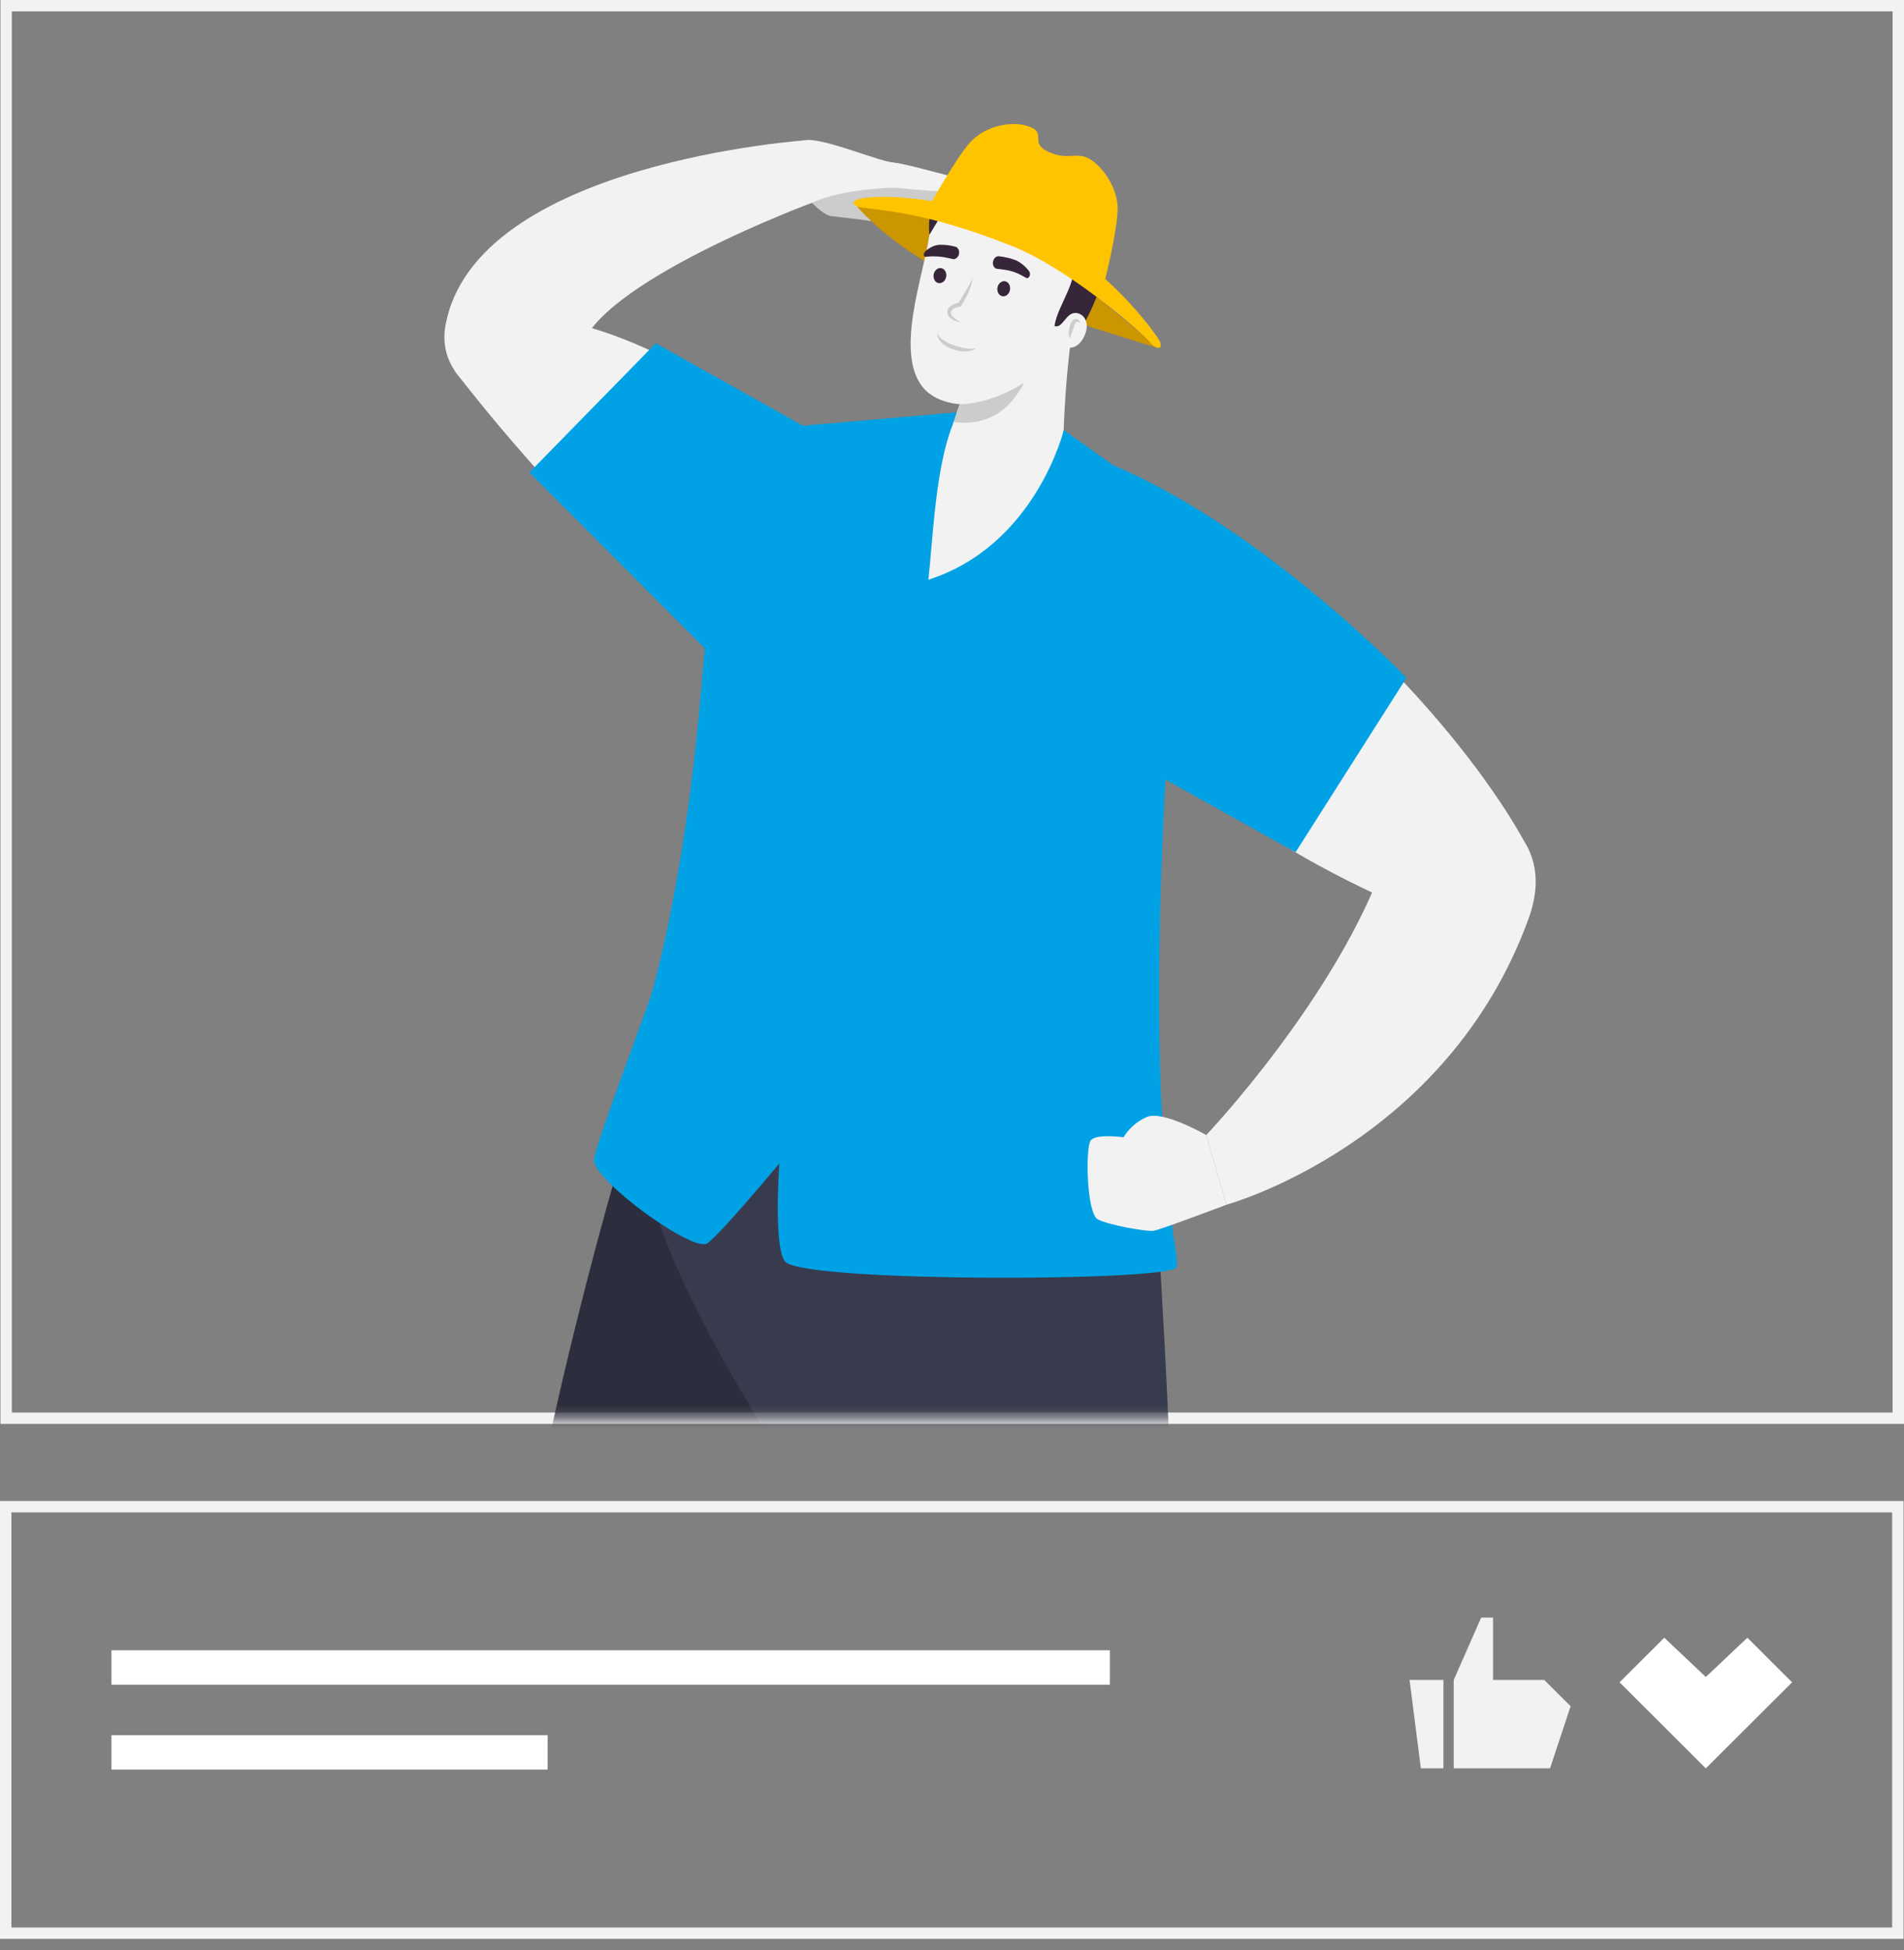 <?xml version="1.0" encoding="UTF-8"?> <svg xmlns="http://www.w3.org/2000/svg" width="166" height="170" viewBox="0 0 166 170" fill="none"><rect x="0" y="0" width="166" height="170" fill="#808080" stroke="none"/> <g clip-path="url(#clip0_932_2)"> <path d="M165.007 0.99V123.134H1.032V0.99H165.007ZM166 0H0.04V124.124H166V0Z" fill="#F2F2F2"></path> <mask id="mask0_932_2" style="mask-type:alpha" maskUnits="userSpaceOnUse" x="0" y="0" width="166" height="124"> <path d="M165.503 0.495H0.536V123.629H165.503V0.495Z" fill="black"></path> </mask> <g mask="url(#mask0_932_2)"> <path d="M72.45 18.836C71.454 18.707 69.475 16.235 69.475 16.235L73.794 15.7C73.794 15.7 76.557 17.024 77.865 17.611C78.868 18.061 78.699 20.071 77.332 19.592C76.23 19.209 73.446 18.965 72.45 18.84V18.836Z" fill="#CCCCCC"></path> <path d="M75.77 15.631C77.243 16.053 79.331 16.549 80.648 17.1C81.664 17.522 81.552 18.516 80.162 18.305C79.275 18.169 76.117 17.489 75.24 17.196L75.77 15.634V15.631Z" fill="#E58D89"></path> <path d="M75.313 15.208C77.143 15.512 79.718 15.806 81.36 16.301C82.637 16.684 82.598 17.991 80.9 17.942C79.814 17.912 76.061 17.377 74.969 17.14L75.313 15.205V15.208Z" fill="#CCCCCC"></path> <path d="M75.469 14.393C77.415 14.749 80.162 15.125 81.913 15.67C83.273 16.093 83.223 17.403 81.406 17.301C80.248 17.241 76.25 16.581 75.088 16.32L75.469 14.393Z" fill="#CCCCCC"></path> <path d="M70.782 17.681C69.462 16.912 68.773 12.785 70.037 12.274C71.295 11.762 76.733 14.165 78.262 14.244C79.788 14.32 78.031 16.357 78.031 16.357C78.031 16.357 73.499 16.413 70.782 17.677V17.681Z" fill="#F2F2F3"></path> <path d="M77.474 14.109C79.175 14.307 80.913 14.875 82.449 15.241C83.64 15.525 83.654 16.651 82.082 16.667C81.079 16.677 77.597 16.344 76.584 16.182L77.478 14.109H77.474Z" fill="#F2F2F3"></path> <path d="M100.924 30.317C100.924 30.317 94.543 28.462 86.566 25.594C78.586 22.725 74.714 17.991 74.714 17.991C74.714 17.991 85.401 18.784 88.79 20.784C92.176 22.784 100.924 30.317 100.924 30.317Z" fill="#CC9600"></path> <path d="M81.347 115.066C83.555 103.073 54.366 105.526 54.366 105.526C54.366 105.526 48.054 133.037 46.274 159.294C44.625 183.521 67.323 163.15 67.323 163.15C67.323 163.15 79.139 127.059 81.347 115.066Z" fill="#F2F2F3"></path> <path d="M55.965 94.771C55.965 94.771 75.442 108.375 82.644 110.765C82.644 110.765 76.67 132.205 73.566 144.763C72.331 149.751 69.945 162.998 66.741 174.984C61.882 193.167 56.411 209.236 54.717 210.329C52.635 211.672 43.394 209.84 42.537 208.404C41.829 207.216 41.22 163.477 44.923 140.854C48.839 116.921 55.965 94.771 55.965 94.771Z" fill="#2C2E3D"></path> <path d="M38.83 28.422C41.345 14.105 70.52 12.204 70.52 12.204L70.782 17.681C70.782 17.681 51.9 24.686 50.599 30.555C48.812 38.609 37.658 35.087 38.83 28.422Z" fill="#F2F2F3"></path> <path d="M80.152 43.964C68.144 37.335 57.066 28.974 48.319 27.914C42.798 27.244 39.67 32.361 39.67 32.361C39.67 32.361 53.575 50.764 62.951 54.392C65.357 55.323 73.244 50.559 74.992 49.52C78.494 47.43 85.821 47.09 80.148 43.964H80.152Z" fill="#F2F2F3"></path> <path d="M99.978 107.081C98.647 94.963 72.5 109.062 72.5 109.062C72.5 109.062 73.255 133.82 79.096 159.486C84.481 183.164 100.371 157.158 100.371 157.158C100.371 157.158 101.311 119.203 99.974 107.081H99.978Z" fill="#F2F2F3"></path> <path d="M80.711 34.034C81.853 35.16 83.68 35.233 83.68 35.233L82.303 38.927C82.303 38.927 73.916 55.122 78.418 56.261C82.919 57.396 92.669 40.686 92.669 40.686C92.706 33.133 93.576 28.228 93.576 28.228C93.576 28.228 94.536 26.818 94.884 23.306C95.314 18.879 88.128 14.845 88.128 14.845L82.638 15.981C82.638 15.981 81.33 18.295 81.016 20.556C80.532 24.029 77.812 31.166 80.711 34.034Z" fill="#F2F2F3"></path> <path d="M81.946 16.558C80.708 18.344 81.032 20.467 81.032 20.467L82.505 18.017C82.505 18.017 82.33 18.74 84.435 19.605C87.672 20.932 91.567 17.823 93.414 22.177C94.305 24.283 92.223 26.448 91.935 28.419C91.746 29.674 93.229 30.354 93.788 29.33C94.199 28.578 94.761 28.3 96.244 24.214C96.704 22.946 97.578 19.034 96.638 17.549C96.423 15.004 93.484 15.271 91.468 14.297C85.243 11.283 83.488 14.34 81.949 16.555L81.946 16.558Z" fill="#372639"></path> <path d="M84.789 24.213L84.683 24.857C84.613 25.065 84.521 25.27 84.438 25.478C84.362 25.696 84.246 25.88 84.143 26.075C84.041 26.267 83.931 26.461 83.819 26.65L83.779 26.716L83.693 26.732C83.501 26.765 83.286 26.821 83.124 26.92L82.942 27.089L82.919 27.138L82.909 27.128V27.171L82.902 27.34L83.021 27.547L83.246 27.762C83.415 27.901 83.607 28.023 83.812 28.119C83.587 28.079 83.365 28.013 83.147 27.917L82.849 27.709C82.75 27.646 82.667 27.485 82.614 27.353L82.598 27.184V27.141L82.614 27.052L82.657 26.943C82.723 26.808 82.833 26.709 82.942 26.636C83.164 26.494 83.392 26.415 83.64 26.372L83.514 26.455C83.749 26.102 83.975 25.719 84.19 25.366C84.418 25.019 84.62 24.623 84.792 24.213H84.789Z" fill="#CCCCCC"></path> <path d="M85.103 30.36C85.103 30.36 84.901 30.526 84.504 30.598C84.114 30.677 83.587 30.621 83.091 30.459C82.601 30.285 82.144 29.994 81.909 29.661C81.651 29.327 81.741 29.027 81.727 29.04L81.787 29.198C81.837 29.294 81.936 29.403 82.065 29.522C82.336 29.743 82.757 29.974 83.213 30.113C83.66 30.285 84.137 30.367 84.494 30.39C84.848 30.423 85.107 30.357 85.107 30.357L85.103 30.36Z" fill="#CCCCCC"></path> <path d="M89.29 33.361C86.172 35.338 83.683 35.233 83.683 35.233L83.15 36.797C85.388 37.045 87.658 36.467 89.293 33.361H89.29Z" fill="#CCCCCC"></path> <path d="M86.963 25.079C86.9 25.439 87.096 25.772 87.4 25.825C87.698 25.878 87.996 25.623 88.056 25.267C88.118 24.9 87.923 24.57 87.625 24.517C87.321 24.468 87.023 24.719 86.963 25.079Z" fill="#372639"></path> <path d="M89.528 24.25C89.436 24.23 88.906 23.854 88.26 23.662C87.589 23.461 86.897 23.461 86.808 23.402C86.42 23.148 86.513 22.491 86.957 22.345C87.033 22.319 87.731 22.395 88.436 22.639C89.138 22.88 89.687 23.573 89.74 23.666C89.912 23.966 89.68 24.28 89.528 24.25Z" fill="#372639"></path> <path d="M82.492 24.118C82.433 24.481 82.138 24.732 81.83 24.679C81.535 24.63 81.337 24.293 81.4 23.933C81.459 23.573 81.757 23.322 82.058 23.375C82.363 23.425 82.555 23.761 82.495 24.118H82.492Z" fill="#372639"></path> <path d="M80.665 22.385C80.757 22.395 81.062 22.322 81.737 22.358C82.442 22.395 83.087 22.619 83.197 22.593C83.644 22.481 83.779 21.834 83.405 21.55C83.339 21.5 82.654 21.319 81.912 21.338C81.337 21.355 80.824 21.774 80.741 21.843C80.479 22.068 80.509 22.365 80.665 22.385Z" fill="#372639"></path> <path d="M91.935 28.419C90.786 28.016 92.004 29.961 92.868 30.255C93.487 30.459 94.142 30.162 94.543 29.287C94.986 28.327 94.669 27.544 94.043 27.33C92.961 26.967 92.722 28.693 91.935 28.419Z" fill="#F2F2F3"></path> <path d="M93.255 29.515C93.255 29.515 93.206 29.376 93.186 29.155C93.166 28.937 93.199 28.653 93.282 28.366C93.341 28.227 93.401 28.092 93.504 27.967C93.586 27.838 93.828 27.745 93.964 27.835C94.096 27.904 94.119 28.013 94.146 28.069L94.182 28.165C94.182 28.165 94.05 28.046 93.897 28.029L93.758 28.158C93.702 28.241 93.662 28.369 93.626 28.488C93.53 28.729 93.464 28.99 93.388 29.185C93.312 29.376 93.255 29.515 93.255 29.515Z" fill="#CCCCCC"></path> <path d="M103.224 44.003C117.969 52.632 129 66.035 133.138 73.796C135.749 78.691 122.014 78.866 122.014 78.866C122.014 78.866 109.215 73.65 102.45 66.233C100.712 64.332 97.425 60.535 97.191 54.085C97.045 50.018 97.634 40.735 103.224 44.007V44.003Z" fill="#F2F2F3"></path> <path d="M55.964 94.771C59.419 97.263 62.309 99.095 75.382 99.584C85.537 99.964 92.782 98.188 100.374 98.188C100.374 98.188 102.095 123.025 102.095 132.304C102.095 138.408 106.259 201.178 103.972 203.611C101.682 206.044 93.861 207.457 92.391 205.991C91.736 205.338 83.498 177.582 77.822 156.257C74.989 145.618 72.5 133.281 72.5 133.281C72.5 133.281 52.78 106.734 55.964 94.771Z" fill="#383B4E"></path> <path d="M133.296 80.005C126.164 99.759 106.924 105.018 106.924 105.018L105.164 98.947C105.164 98.947 116.635 86.872 120.842 74.724C123.543 66.927 136.834 70.208 133.293 80.009L133.296 80.005Z" fill="#F2F2F3"></path> <path d="M80.913 18.146L88.787 20.787L96.154 25.171C96.154 25.171 97.459 20.12 97.439 18.113C97.425 16.832 96.638 15.066 95.297 14.056C93.957 13.046 93.258 14.066 91.465 13.261C89.671 12.458 91.286 11.643 89.803 11.062C88.32 10.481 86.013 10.917 84.66 12.326C83.415 13.624 80.913 18.143 80.913 18.143V18.146Z" fill="#FFC400"></path> <path d="M100.236 29.799C99.468 28.921 93.206 23.421 88.234 21.447C78.229 17.473 74.608 18.575 74.403 17.727C74.201 16.878 81.387 16.558 89.522 19.879C96.135 22.579 100.682 28.98 101.066 29.663C101.45 30.347 101.003 30.677 100.236 29.802V29.799Z" fill="#FFC400"></path> <path d="M122.616 59.083C122.616 59.083 110.224 46.126 97.055 40.557L92.742 37.494C92.742 37.494 90.306 47.539 80.943 50.533C81.347 46.776 81.565 40.851 83.031 37.098C83.071 36.995 83.419 35.946 83.419 35.946L69.994 37.108L57.172 29.924L46.154 41.184L61.449 56.521C61.333 57.759 61.207 59.248 61.058 60.918C59.569 77.698 56.745 86.799 56.745 86.799C56.216 88.463 51.725 100.237 51.788 101.175C51.913 103.034 60.469 109.233 61.67 108.378C62.001 108.14 62.617 107.52 63.339 106.737C63.339 106.737 63.339 106.737 63.339 106.734C65.268 104.641 67.946 101.416 67.946 101.416C67.946 101.419 67.39 109.187 68.538 110.048C70.858 111.795 101.824 111.705 102.552 110.484C103.128 109.517 99.792 102.324 101.602 67.959L112.955 74.291L122.623 59.083H122.616ZM81.244 50.517C81.244 50.517 81.211 50.523 81.195 50.523C81.188 50.523 81.181 50.523 81.175 50.523C81.145 50.526 81.118 50.53 81.095 50.533C81.082 50.533 81.072 50.533 81.062 50.533C81.042 50.533 81.026 50.533 81.009 50.536C80.996 50.536 80.983 50.536 80.969 50.536C80.96 50.536 80.95 50.536 80.943 50.536C80.943 50.536 80.943 50.536 80.94 50.536C80.94 50.536 80.94 50.536 80.94 50.533L81.248 50.51L81.244 50.517Z" fill="#00A2E5"></path> <path d="M105.167 98.947C105.167 98.947 101.404 96.778 100.001 97.366C98.601 97.95 97.959 99.138 97.959 99.138C97.959 99.138 95.569 98.802 95.096 99.409C94.622 100.016 94.722 105.803 95.728 106.305C96.737 106.81 100.004 107.388 100.59 107.285C101.182 107.19 106.928 105.021 106.928 105.021L105.167 98.95V98.947Z" fill="#F2F2F3"></path> </g> <path d="M164.967 131.836V168.022H0.993V131.836H164.967ZM165.96 130.845H0V169.012H165.96V130.845Z" fill="#F2F2F2"></path> <path d="M122.894 146.443H125.843V154.151H123.877L122.894 146.443Z" fill="#F2F2F2"></path> <path d="M126.743 154.151V146.443L129.136 141.009H130.172V146.443H134.634L136.934 148.734L135.14 154.151H126.743Z" fill="#F2F2F2"></path> <path fill-rule="evenodd" clip-rule="evenodd" d="M152.344 142.762L148.72 146.185L145.099 142.762L141.2 146.651L148.72 154.151L156.243 146.651L152.344 142.762Z" fill="white"></path> <path d="M9.717 145.357H96.763" stroke="white" stroke-width="3" stroke-miterlimit="10"></path> <path d="M9.717 152.758H47.746" stroke="white" stroke-width="3" stroke-miterlimit="10"></path> </g> <defs> <clipPath id="clip0_932_2"> <rect width="166" height="170" fill="white"></rect> </clipPath> </defs> </svg> 